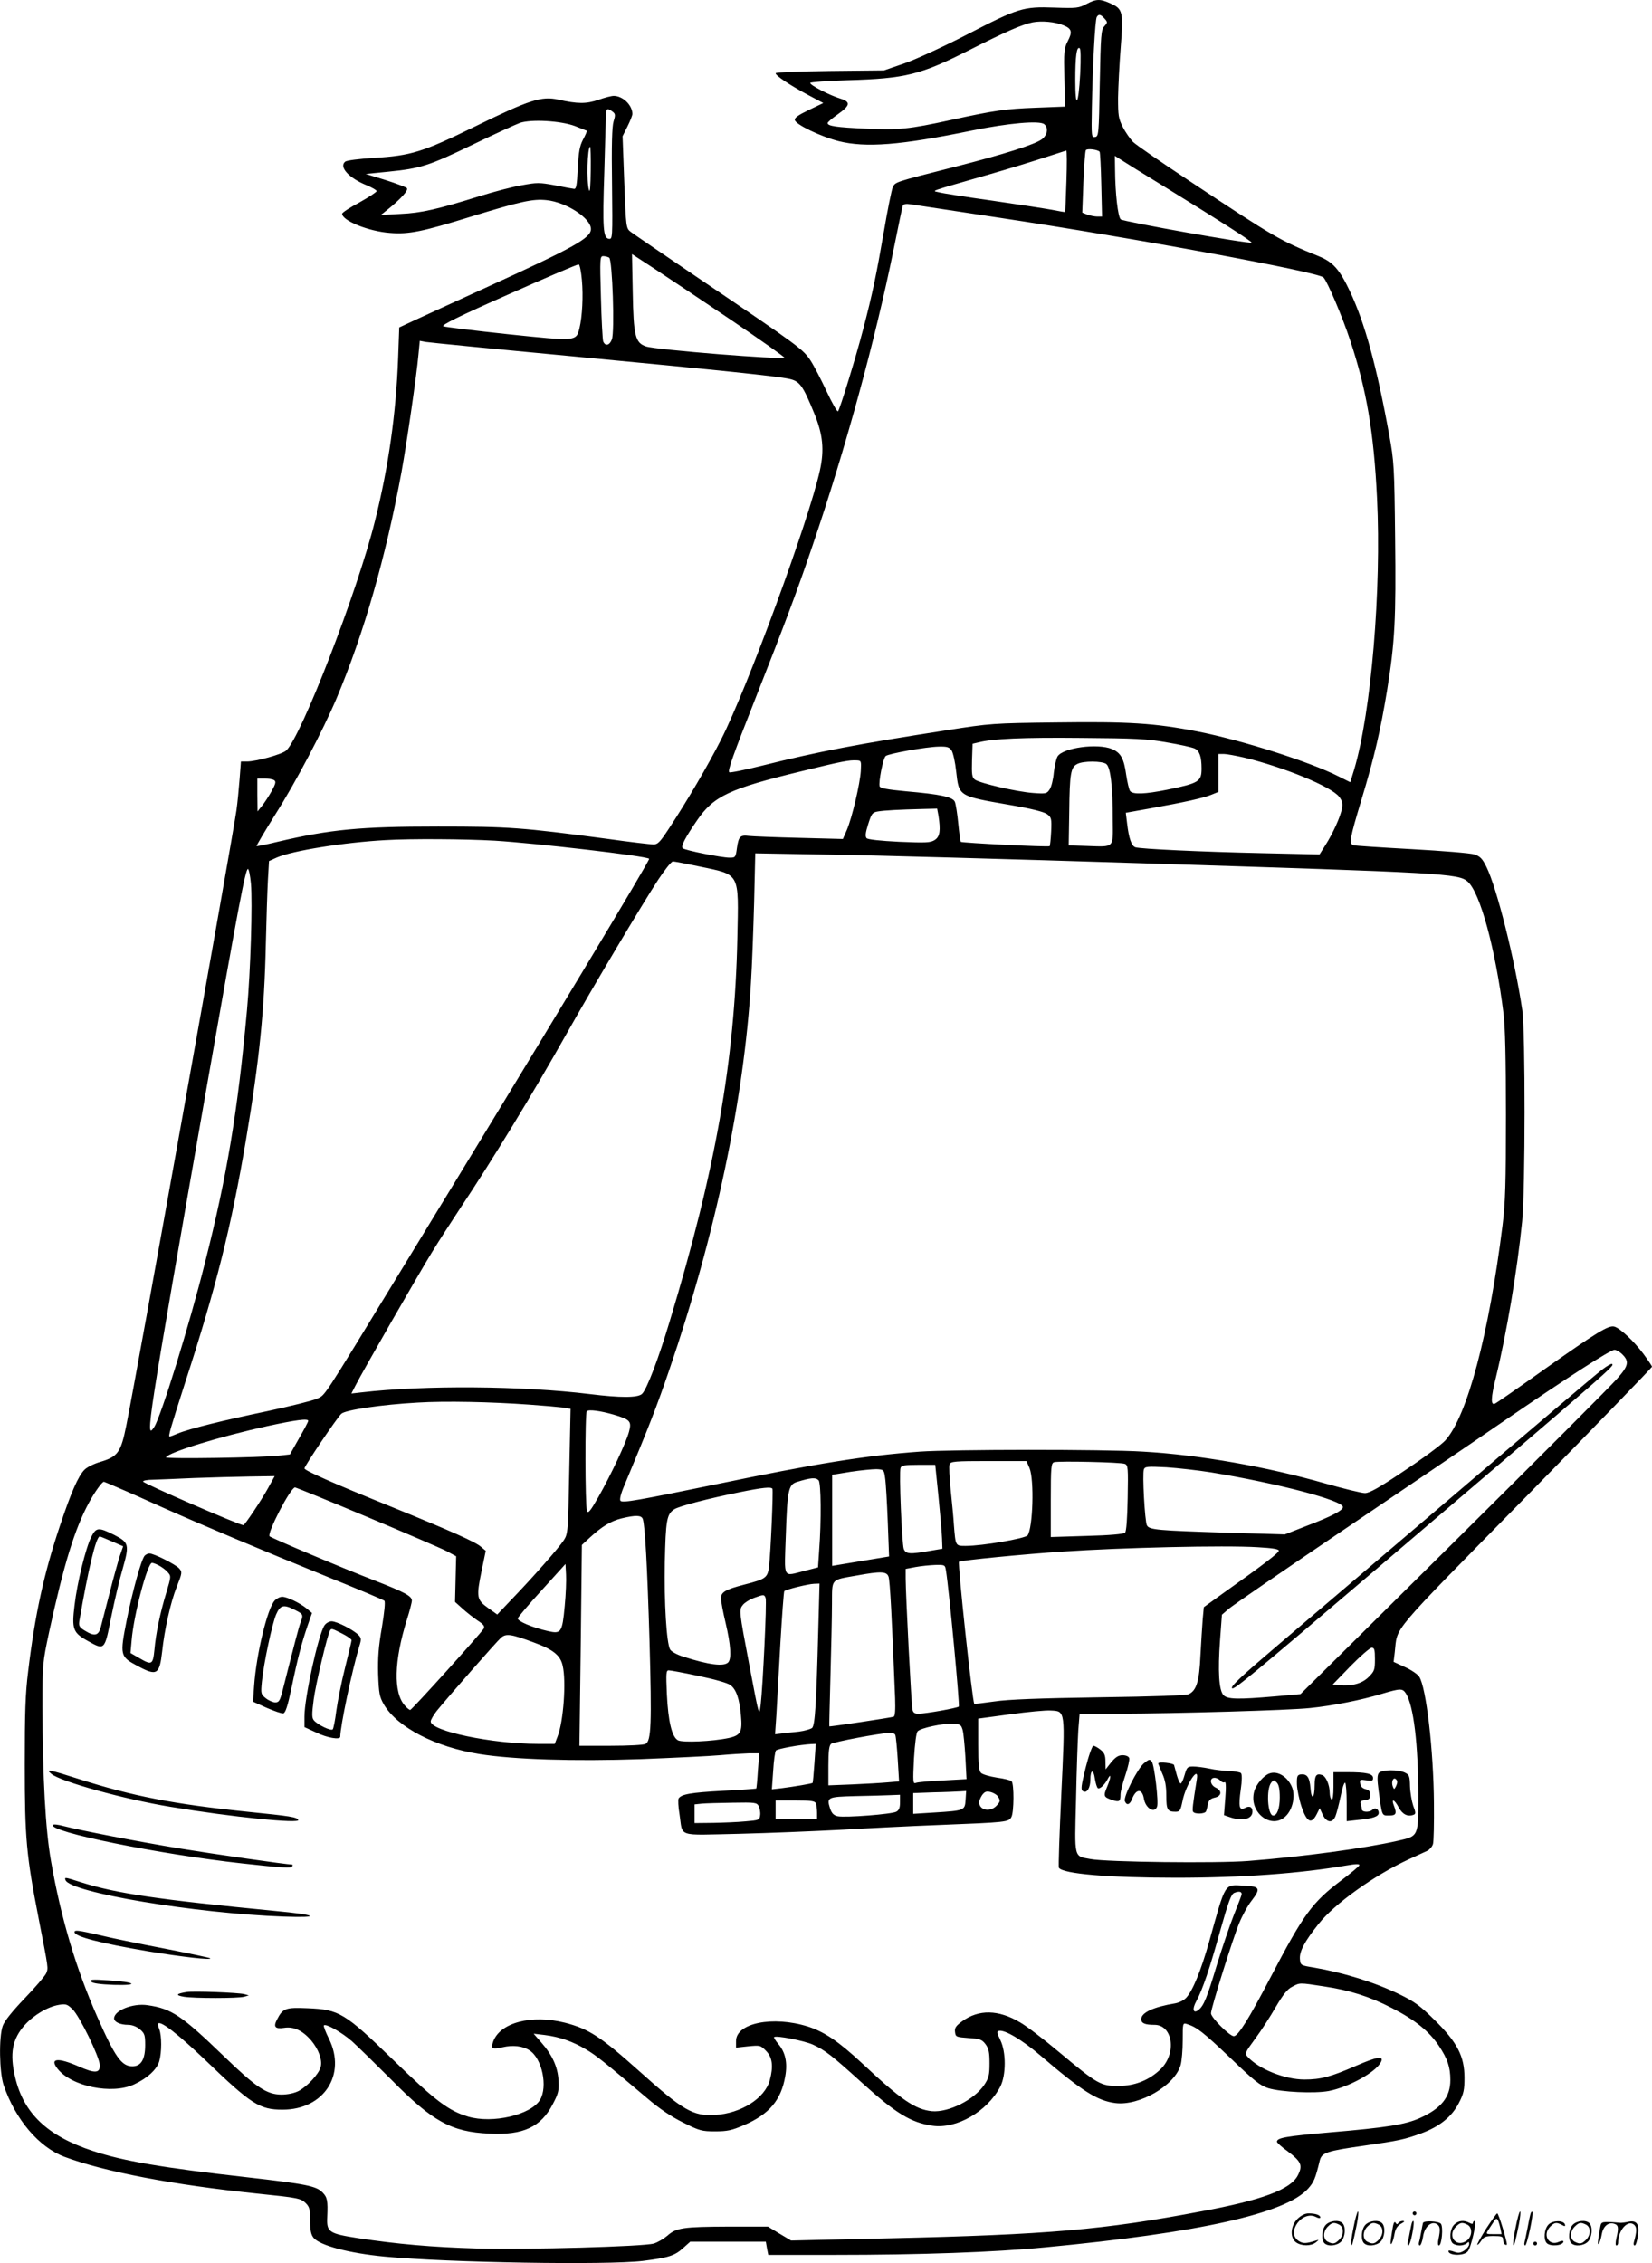 <svg version="1.0" xmlns="http://www.w3.org/2000/svg"
  viewBox="0 0 876.539 1200.192"
 preserveAspectRatio="xMidYMid meet">
<g transform="translate(-0.461,1200.849) scale(0.1,-0.1)"
fill="#000000" stroke="none">
<path d="M5769 11987 c-41 -22 -53 -23 -170 -19 -165 6 -191 -2 -464 -143
-122 -63 -270 -131 -330 -152 l-110 -38 -287 -3 c-161 -2 -288 -7 -288 -12 0
-13 77 -64 172 -115 l81 -43 -77 -37 c-56 -27 -76 -41 -74 -53 4 -24 138 -88
232 -112 144 -36 328 -22 707 56 196 40 359 54 384 34 23 -19 18 -56 -11 -79
-35 -28 -199 -80 -462 -147 -326 -83 -317 -80 -331 -110 -6 -15 -27 -118 -46
-230 -40 -231 -61 -333 -110 -520 -41 -157 -124 -426 -134 -437 -4 -4 -31 43
-60 105 -29 62 -67 136 -86 165 -40 60 -62 76 -570 420 -198 134 -371 252
-384 262 -24 19 -25 21 -34 263 l-9 244 26 52 c14 28 26 58 26 66 0 47 -51 96
-99 96 -12 0 -48 -9 -81 -21 -65 -22 -109 -22 -213 1 -88 20 -153 -1 -437
-140 -284 -139 -344 -157 -542 -169 -79 -5 -143 -13 -152 -20 -34 -28 20 -87
114 -125 28 -12 52 -25 53 -31 0 -5 -41 -32 -91 -60 -51 -27 -92 -54 -92 -60
0 -37 141 -94 255 -102 99 -8 172 7 430 87 261 80 327 95 400 87 105 -11 235
-96 235 -153 0 -48 -86 -96 -564 -314 -155 -71 -320 -146 -367 -168 l-86 -40
-6 -164 c-11 -293 -51 -576 -123 -863 -93 -374 -392 -1146 -471 -1217 -22 -20
-159 -58 -208 -58 l-32 0 -7 -92 c-4 -51 -11 -127 -17 -168 -24 -166 -527
-2978 -584 -3260 -29 -145 -45 -167 -140 -195 -31 -9 -68 -27 -82 -41 -33 -33
-71 -119 -131 -299 -84 -250 -132 -469 -168 -770 -15 -119 -18 -221 -18 -495
0 -391 8 -480 74 -818 53 -273 51 -258 40 -288 -6 -14 -57 -74 -114 -133 -67
-70 -108 -121 -117 -147 -21 -60 -18 -245 5 -314 62 -182 187 -329 323 -380
214 -80 579 -149 1023 -195 215 -22 231 -25 257 -51 20 -20 23 -33 23 -92 0
-52 5 -75 18 -91 33 -41 188 -82 377 -100 336 -32 1179 -46 1370 -23 137 17
170 28 214 68 l38 34 201 0 200 0 6 -35 7 -35 352 0 c454 0 847 14 1117 40
815 77 1276 179 1395 311 31 35 39 53 62 149 11 43 37 51 241 80 174 25 210
32 299 65 97 36 161 88 198 160 26 50 30 70 30 134 0 114 -38 188 -158 306
-78 77 -107 98 -187 137 -133 64 -297 115 -455 142 -68 11 -70 12 -73 43 -4
41 23 93 98 187 86 109 298 260 480 344 41 19 85 39 98 45 12 6 26 22 30 36 4
14 6 112 5 216 -2 280 -41 615 -78 671 -8 13 -42 36 -75 51 l-61 28 6 50 c17
143 -41 75 696 825 368 375 669 686 669 690 0 4 -21 35 -46 69 -51 68 -124
136 -154 144 -31 8 -91 -29 -366 -223 -139 -99 -260 -183 -268 -186 -22 -9
-21 31 5 136 58 239 114 572 140 830 17 164 17 1009 1 1120 -40 270 -135 648
-190 760 -22 45 -34 57 -64 67 -20 7 -170 19 -332 28 -163 9 -303 18 -311 21
-23 9 -19 34 44 243 68 225 100 364 135 576 42 259 48 380 43 811 -4 378 -6
406 -31 544 -68 372 -130 596 -209 764 -55 116 -90 155 -164 185 -207 84 -232
98 -683 397 -151 100 -288 194 -304 210 -15 16 -40 51 -54 79 -23 45 -25 61
-25 155 1 58 7 178 14 267 15 189 11 204 -54 233 -55 25 -75 25 -128 -3z m96
-77 c17 -19 17 -21 -1 -41 -17 -19 -19 -44 -24 -303 -5 -271 -6 -281 -25 -284
-19 -3 -20 2 -17 155 4 221 17 467 26 481 10 17 20 15 41 -8z m-217 -36 c43
-18 48 -34 22 -84 -20 -39 -21 -55 -18 -195 l3 -152 -155 -6 c-160 -6 -218
-14 -455 -66 -215 -47 -273 -53 -444 -45 -159 7 -206 14 -205 30 0 5 25 26 55
47 65 46 68 65 14 82 -57 17 -167 74 -161 84 3 4 92 11 198 14 309 9 385 28
650 162 194 98 275 133 332 145 48 9 118 3 164 -16z m88 -258 c-9 -168 -26
-191 -26 -34 0 128 7 181 23 171 6 -4 7 -51 3 -137z m-2482 -199 c16 -12 17
-18 6 -53 -8 -27 -11 -127 -8 -332 3 -287 3 -293 -17 -290 -30 5 -34 54 -24
353 4 149 8 285 9 303 0 35 7 39 34 19z m-199 -77 c33 -13 61 -24 63 -25 2 -2
-7 -23 -20 -47 -18 -35 -23 -64 -28 -153 -4 -90 -8 -110 -20 -108 -8 1 -54 9
-102 19 -82 15 -94 15 -175 0 -49 -8 -146 -34 -218 -56 -230 -72 -315 -91
-425 -96 l-105 -6 35 28 c70 56 114 104 103 115 -5 5 -57 25 -114 43 l-104 32
120 12 c171 17 215 31 449 144 116 56 228 107 250 115 61 20 216 11 291 -17z
m84 -237 c-1 -80 -4 -119 -9 -103 -14 43 -9 230 6 230 2 0 4 -57 3 -127z
m2700 101 c3 -3 7 -81 9 -175 l4 -169 -25 0 c-14 0 -38 5 -53 10 l-27 11 6
160 c4 88 9 165 13 171 6 10 61 4 73 -8z m-176 -156 c-3 -90 -6 -164 -7 -164
0 -1 -32 4 -71 12 -38 7 -182 29 -320 49 -137 19 -263 39 -280 44 -34 9 -67
-2 270 95 105 30 237 71 295 90 58 19 108 35 112 36 4 0 4 -73 1 -162z m527
-34 c284 -175 460 -287 455 -292 -9 -9 -681 111 -694 123 -15 15 -29 136 -30
264 l-1 73 28 -18 c15 -10 124 -78 242 -150z m-885 -160 c718 -108 1694 -288
1722 -317 20 -20 101 -210 142 -335 86 -259 125 -484 142 -834 24 -487 -31
-1136 -121 -1440 l-21 -68 -60 30 c-153 78 -515 193 -750 239 -229 45 -367 53
-754 48 -330 -4 -347 -5 -575 -41 -471 -73 -678 -112 -982 -188 -92 -23 -171
-39 -174 -35 -9 9 18 85 143 402 150 380 221 569 299 800 175 514 331 1084
429 1565 25 124 47 231 50 238 3 8 17 11 42 7 21 -3 232 -35 468 -71z m-1422
-542 c158 -107 285 -197 283 -200 -13 -12 -678 41 -733 59 -58 19 -67 56 -71
287 l-4 203 118 -77 c66 -43 248 -165 407 -272z m-646 330 c17 -11 30 -396 14
-434 -12 -32 -35 -37 -46 -10 -3 9 -9 115 -12 235 -6 209 -5 217 13 217 10 0
24 -4 31 -8z m-145 -118 c8 -85 2 -196 -13 -257 -18 -69 -15 -69 -379 -31
-179 19 -333 38 -343 42 -14 5 80 52 345 169 200 89 368 161 373 159 6 -1 13
-38 17 -82z m-62 -404 c824 -78 1092 -106 1162 -121 56 -12 72 -34 133 -183
46 -112 54 -193 30 -302 -58 -264 -386 -1156 -525 -1429 -68 -134 -181 -327
-277 -472 -46 -70 -58 -83 -81 -83 -15 0 -127 13 -247 30 -454 60 -516 65
-895 65 -417 0 -571 -15 -853 -81 -60 -15 -110 -24 -111 -23 -2 2 43 78 100
169 109 172 252 444 324 614 145 344 262 751 345 1201 28 155 80 510 90 623
l7 73 32 -6 c17 -3 362 -37 766 -75z m3167 -2049 c67 -11 133 -26 146 -32 26
-12 37 -43 37 -106 0 -70 -14 -78 -184 -113 -114 -23 -179 -26 -195 -7 -6 8
-15 47 -21 87 -12 87 -29 116 -75 136 -77 32 -260 7 -289 -39 -7 -12 -16 -51
-20 -86 -3 -36 -13 -76 -22 -89 -15 -23 -20 -24 -88 -19 -85 6 -283 52 -309
71 -15 12 -17 27 -15 102 l3 88 30 7 c77 20 237 27 545 24 287 -2 352 -5 457
-24z m-1143 -43 c8 -13 19 -63 24 -111 15 -132 11 -130 282 -177 117 -20 183
-37 200 -49 23 -17 25 -23 22 -92 -2 -41 -6 -76 -8 -78 -6 -6 -465 17 -472 23
-2 3 -8 47 -13 98 -5 51 -13 102 -18 114 -11 26 -76 40 -260 56 -96 9 -135 16
-139 26 -7 21 18 149 32 161 16 13 216 49 283 50 44 1 55 -3 67 -21z m1551
-37 c212 -51 463 -154 505 -208 16 -21 20 -35 15 -62 -8 -45 -49 -134 -88
-195 l-31 -49 -311 7 c-319 7 -636 22 -666 31 -21 7 -35 48 -44 126 l-7 57
123 22 c190 34 292 57 332 74 l37 15 0 100 0 101 28 0 c15 0 63 -9 107 -19z
m-2033 -71 c-4 -67 -46 -247 -74 -313 l-21 -48 -231 6 c-127 3 -247 8 -266 10
-48 6 -56 -2 -65 -62 -7 -52 -8 -53 -40 -53 -41 0 -237 39 -248 50 -11 10 13
56 77 149 88 128 171 167 556 260 216 53 250 59 290 57 24 -1 25 -3 22 -56z
m1302 37 c23 -17 35 -118 35 -299 1 -150 11 -141 -139 -136 l-95 3 3 180 c2
202 8 235 43 252 32 17 131 16 153 0z m-4415 -86 c11 -7 9 -18 -13 -58 -15
-27 -38 -62 -51 -78 l-24 -30 -1 88 0 87 38 0 c20 0 43 -4 51 -9z m3525 -188
c12 -79 8 -111 -19 -129 -23 -15 -46 -16 -188 -10 -102 5 -166 12 -174 19 -8
9 -7 27 8 74 18 57 22 63 52 68 36 6 115 10 233 13 l81 2 7 -37z m-2354 -133
c213 -13 805 -81 819 -96 6 -6 -517 -875 -1317 -2184 -430 -704 -399 -657
-447 -680 -22 -10 -139 -39 -260 -65 -235 -49 -417 -94 -477 -119 -21 -9 -40
-16 -43 -16 -9 0 4 43 80 280 168 516 247 834 325 1295 71 423 97 678 105
1035 3 129 8 282 11 339 l6 103 42 19 c83 36 356 80 576 92 135 8 420 6 580
-3z m3445 -120 c1590 -50 1669 -54 1717 -97 66 -58 147 -355 190 -698 9 -67
13 -244 13 -540 0 -362 -3 -466 -18 -585 -72 -576 -187 -1012 -304 -1141 -20
-22 -117 -94 -215 -159 -135 -91 -187 -120 -211 -120 -18 0 -111 23 -207 50
-314 90 -672 153 -970 170 -211 13 -1013 12 -1185 0 -288 -21 -545 -62 -1089
-175 -404 -83 -487 -98 -499 -86 -6 6 1 37 21 83 131 313 172 419 238 612 244
713 396 1433 433 2051 6 94 13 287 17 429 l6 259 397 -7 c218 -3 968 -24 1666
-46z m-2363 -16 c223 -47 212 -27 205 -382 -14 -651 -116 -1230 -359 -2031
-60 -200 -122 -362 -147 -385 -23 -21 -114 -21 -276 -1 -360 44 -878 48 -1213
9 l-53 -6 21 41 c36 72 341 602 407 709 34 56 103 162 151 235 164 245 389
614 565 927 134 238 397 680 484 813 35 53 70 97 78 97 8 0 70 -12 137 -26z
m-2376 -91 c9 -102 -2 -464 -21 -673 -49 -536 -106 -878 -222 -1335 -84 -335
-234 -818 -270 -874 -50 -77 -39 -6 283 1829 162 923 201 1130 214 1130 5 0
12 -35 16 -77z m7272 -2493 c43 -40 39 -63 -22 -132 -30 -35 -421 -426 -868
-869 l-813 -805 -135 -12 c-197 -17 -253 -16 -274 7 -24 26 -30 127 -18 291
l10 135 37 32 c20 17 285 199 588 404 304 205 692 468 862 585 352 241 573
383 596 384 8 0 25 -9 37 -20z m-5793 -271 c72 -5 150 -12 174 -15 l43 -7 -7
-331 c-6 -321 -7 -332 -29 -366 -26 -40 -165 -198 -277 -314 l-76 -80 -49 35
c-60 43 -63 57 -34 197 l22 106 -25 21 c-29 26 -157 83 -487 217 -302 122
-450 188 -450 199 0 13 175 272 196 290 23 20 210 48 404 59 147 9 389 4 595
-11z m446 -53 c88 -26 96 -35 81 -91 -16 -59 -96 -229 -163 -347 -43 -75 -54
-88 -60 -72 -10 25 -11 518 -1 528 10 11 74 2 143 -18z m-1621 -33 c0 -5 -22
-46 -49 -93 l-48 -85 -54 -6 c-92 -11 -610 -19 -604 -9 17 27 283 109 537 165
152 33 218 42 218 28z m3827 -250 c26 -62 18 -318 -10 -357 -13 -17 -240 -56
-329 -56 -54 0 -53 -1 -62 110 -2 36 -10 119 -17 186 -7 66 -10 128 -6 137 6
15 28 17 207 17 l201 0 16 -37z m506 22 c17 -7 18 -21 15 -181 -2 -111 -7
-177 -14 -184 -7 -7 -82 -14 -203 -17 l-191 -6 0 196 c0 178 2 196 18 201 25
7 354 0 375 -9z m-989 -172 c9 -93 18 -193 19 -223 l2 -55 -65 -11 c-107 -19
-129 -18 -140 10 -10 29 -26 407 -17 430 5 13 23 16 95 16 l89 0 17 -167z
m1446 127 c358 -59 700 -149 700 -184 0 -18 -61 -50 -193 -100 l-115 -45 -309
9 c-369 12 -410 15 -423 39 -11 22 -25 273 -16 297 6 15 18 16 119 11 61 -4
168 -16 237 -27z m-1729 -30 c4 -25 10 -129 14 -231 l7 -185 -151 -25 -151
-25 0 241 0 242 98 16 c53 8 115 14 137 14 39 -2 40 -3 46 -47z m-3276 -57
c-33 -60 -122 -193 -129 -193 -21 0 -524 218 -532 231 -3 5 21 10 53 10 32 1
130 5 218 9 88 3 220 7 293 8 l134 2 -37 -67z m2923 45 c13 -13 15 -213 3
-372 l-6 -90 -70 -18 c-119 -30 -109 -49 -101 185 8 243 14 272 59 286 74 23
99 25 115 9z m-3711 -42 c43 -18 146 -64 228 -101 197 -88 527 -227 882 -371
159 -64 292 -120 297 -125 6 -5 0 -61 -13 -141 -18 -102 -22 -160 -20 -248 4
-104 7 -120 31 -162 71 -120 273 -225 507 -262 181 -29 502 -39 853 -27 177 7
368 16 423 21 55 5 124 9 154 10 l54 0 -7 -92 c-3 -50 -7 -93 -9 -95 -2 -1
-82 -7 -178 -12 -169 -9 -220 -18 -234 -41 -3 -6 -2 -43 5 -83 19 -124 -20
-111 314 -104 160 4 401 14 536 21 135 8 373 20 530 26 354 14 367 15 381 42
14 25 15 176 1 190 -5 5 -40 14 -78 19 -38 6 -76 17 -84 25 -12 12 -15 43 -15
152 l0 136 170 23 c94 13 190 22 215 20 78 -4 77 5 56 -440 -10 -212 -16 -389
-13 -394 20 -32 263 -53 622 -53 350 0 659 23 903 65 52 9 72 9 69 1 -2 -6
-44 -41 -93 -78 -158 -119 -202 -180 -379 -518 -115 -220 -171 -310 -194 -310
-22 0 -121 99 -121 121 0 27 115 394 150 479 17 41 46 94 66 119 49 64 44 75
-38 79 -110 5 -97 26 -188 -298 -43 -152 -87 -260 -122 -297 -12 -13 -37 -25
-57 -29 -116 -19 -181 -49 -181 -84 0 -22 20 -30 70 -30 98 0 119 -151 33
-235 -60 -58 -136 -89 -223 -89 -94 -1 -112 9 -313 177 -82 69 -176 141 -210
160 -114 68 -219 70 -307 6 -33 -24 -41 -35 -38 -57 3 -26 6 -27 72 -32 61 -4
71 -8 90 -33 17 -23 21 -43 21 -101 0 -62 -4 -78 -27 -113 -53 -80 -190 -149
-279 -141 -88 9 -163 60 -369 253 -126 117 -201 168 -289 196 -185 58 -381 19
-381 -77 l0 -35 64 7 c63 6 66 6 95 -24 34 -34 40 -82 20 -156 -26 -96 -153
-176 -290 -184 -117 -7 -169 23 -402 232 -207 185 -268 224 -394 257 -178 45
-346 1 -382 -101 -12 -37 -6 -41 50 -29 55 13 108 7 144 -17 66 -43 97 -192
55 -262 -49 -80 -251 -127 -381 -89 -104 31 -173 83 -394 297 -262 254 -290
271 -458 278 -118 5 -132 0 -163 -61 -20 -38 -9 -50 38 -43 51 8 98 -14 144
-67 39 -47 60 -103 50 -141 -9 -36 -71 -103 -117 -127 -24 -12 -58 -19 -91
-19 -78 0 -134 38 -305 203 -224 216 -278 253 -405 271 -78 12 -178 -28 -178
-70 0 -19 33 -34 74 -34 22 0 45 -9 63 -24 25 -21 28 -31 28 -83 0 -77 -22
-113 -68 -113 -57 0 -92 49 -186 262 -113 256 -193 523 -246 828 -29 165 -44
437 -45 817 0 229 1 234 35 395 79 363 136 548 212 688 29 54 69 110 79 110 1
0 38 -15 81 -34z m1315 -152 c205 -86 396 -168 423 -182 l50 -27 -3 -121 -3
-121 40 -36 c22 -20 58 -48 80 -63 31 -20 39 -30 32 -43 -14 -24 -381 -431
-390 -431 -4 0 -17 10 -28 23 -62 68 -58 237 11 457 14 44 26 90 26 100 0 24
-40 45 -194 105 -179 69 -550 226 -561 236 -15 15 111 259 135 259 5 0 177
-70 382 -156z m2151 149 c5 -10 -9 -336 -18 -411 -7 -61 -17 -68 -130 -97
-101 -26 -125 -40 -125 -73 0 -15 11 -74 25 -132 27 -115 32 -189 13 -208 -23
-23 -102 -13 -236 30 -36 11 -66 28 -72 39 -19 35 -32 249 -28 463 5 221 10
254 50 280 26 17 180 57 348 91 123 25 166 29 173 18z m-688 -160 c12 -33 24
-245 36 -650 12 -436 9 -527 -21 -543 -10 -6 -93 -10 -185 -10 l-166 0 7 533
6 532 41 38 c65 60 113 89 170 103 75 18 104 17 112 -3z m3263 -150 c76 -4
112 -10 112 -18 0 -12 -81 -74 -287 -220 l-111 -80 -6 -65 c-3 -36 -8 -122
-12 -192 -6 -136 -21 -184 -61 -204 -15 -7 -179 -13 -475 -17 -320 -5 -484
-11 -557 -22 -57 -8 -106 -14 -107 -12 -10 10 -89 745 -81 753 6 7 352 41 553
54 309 21 856 34 1032 23z m-3677 -312 c-13 -140 -19 -149 -88 -133 -84 19
-164 53 -161 68 2 7 59 75 128 150 l125 138 3 -55 c2 -30 -1 -106 -7 -168z
m2023 187 c16 -96 74 -714 68 -720 -8 -8 -176 -38 -214 -38 -21 0 -29 6 -32
23 -6 25 -36 613 -36 694 l0 51 53 10 c28 5 75 10 104 11 51 1 52 1 57 -31z
m-305 -31 c8 -20 18 -221 35 -645 2 -63 0 -95 -8 -98 -14 -5 -340 -54 -341
-51 -1 1 2 121 6 267 4 146 8 318 8 383 1 136 -9 125 132 150 127 23 158 22
168 -6z m-373 -294 c-10 -382 -17 -492 -32 -508 -8 -7 -40 -16 -71 -20 -32 -3
-73 -8 -92 -10 l-34 -4 7 102 c3 56 13 226 21 377 9 151 18 277 21 280 9 9
127 38 158 39 l29 1 -7 -257z m-279 180 c7 -17 -15 -467 -26 -563 -9 -67 -7
-73 -60 205 -56 295 -56 296 -34 323 10 12 36 28 58 36 52 19 55 19 62 -1z
m-1233 -234 c105 -38 144 -69 156 -124 20 -84 4 -298 -27 -376 l-15 -39 -89 0
c-244 0 -569 68 -569 119 0 9 15 34 32 56 61 75 320 370 341 388 27 23 52 20
171 -24z m4466 -90 c0 -56 -3 -64 -33 -94 -35 -35 -89 -50 -157 -43 l-34 3 95
98 c52 53 103 97 112 97 14 0 17 -10 17 -61z m-3588 -89 c83 -17 153 -37 168
-48 31 -23 48 -72 56 -161 8 -88 -1 -106 -66 -120 -84 -18 -243 -25 -268 -12
-32 17 -52 99 -59 244 -5 113 -4 127 10 127 9 0 80 -13 159 -30z m3752 -92
c41 -65 66 -268 66 -550 0 -210 1 -207 -109 -232 -176 -40 -500 -84 -794 -107
-169 -13 -749 -6 -835 10 -91 17 -86 -3 -78 316 3 154 9 319 12 368 l7 87 206
0 c312 1 903 18 1016 30 120 12 271 42 380 75 101 30 111 30 129 3z m-2352
-193 c5 -16 11 -82 15 -146 l6 -116 -126 -7 c-69 -3 -134 -9 -143 -13 -15 -6
-16 5 -10 128 5 80 12 139 20 146 16 17 131 42 185 40 40 -2 45 -5 53 -32z
m-357 -28 c3 -6 9 -65 13 -129 l7 -117 -60 -5 c-33 -3 -117 -8 -187 -11 l-128
-5 0 104 c0 78 4 106 14 116 13 10 254 56 314 59 12 0 25 -5 27 -12z m-429
-149 c-4 -57 -8 -104 -10 -105 -4 -4 -100 -20 -163 -28 l-53 -6 7 98 c3 54 10
103 15 108 8 9 128 31 187 34 l24 1 -7 -102z m802 -195 c-4 -56 -5 -57 -165
-67 l-113 -7 0 55 0 55 108 4 c59 1 122 4 140 5 l33 2 -3 -47z m170 20 c16
-23 15 -30 -8 -53 -34 -34 -90 -21 -90 20 0 8 7 26 16 39 13 17 22 21 43 16
14 -3 32 -13 39 -22z m-518 -33 c0 -29 -5 -42 -20 -50 -24 -13 -269 -32 -310
-24 -22 5 -32 15 -41 41 -19 60 -14 62 133 66 73 1 157 4 186 5 l52 2 0 -40z
m-446 -6 c3 -9 6 -31 6 -50 l0 -34 -110 0 -110 0 0 50 0 50 104 0 c85 0 105
-3 110 -16z m-304 -14 c6 -12 10 -33 8 -48 -3 -26 -6 -27 -78 -33 -41 -4 -119
-7 -172 -8 l-98 -1 0 49 0 50 38 4 c20 2 94 4 164 5 119 2 128 1 138 -18z
m2562 -471 c-2 -8 -21 -57 -42 -110 -21 -53 -61 -171 -89 -262 -52 -173 -69
-215 -96 -237 -29 -24 -37 2 -13 45 34 63 72 176 128 378 44 155 57 190 74
197 27 11 42 6 38 -11z m436 -485 c136 -20 244 -54 362 -115 122 -62 198 -124
249 -200 46 -69 61 -113 61 -182 0 -91 -49 -151 -163 -202 -77 -34 -176 -50
-472 -75 -239 -21 -285 -29 -285 -50 0 -5 25 -28 56 -50 73 -55 82 -75 55
-128 -38 -75 -188 -131 -511 -191 -517 -98 -817 -124 -1651 -143 l-527 -12
-62 37 -61 37 -207 0 c-242 -1 -279 -6 -326 -48 -20 -17 -52 -36 -73 -42 -55
-16 -669 -33 -938 -26 -239 7 -423 23 -633 55 -152 24 -165 32 -161 111 4 89
0 106 -26 132 -33 33 -87 44 -395 79 -455 51 -663 87 -822 140 -241 79 -368
199 -413 391 -30 126 -15 203 51 277 49 54 122 97 182 107 37 6 44 3 72 -24
38 -38 142 -251 144 -295 2 -44 -25 -46 -111 -8 -112 49 -157 44 -113 -12 74
-94 289 -138 406 -83 70 32 122 80 134 124 13 48 13 133 0 168 -6 15 -9 29 -6
31 14 15 107 -58 249 -193 245 -236 289 -264 411 -264 219 0 340 186 246 376
-18 36 -30 68 -27 71 11 11 95 -37 149 -84 31 -28 125 -120 210 -205 218 -221
318 -276 519 -285 180 -9 274 35 337 157 30 57 33 72 30 125 -4 72 -33 135
-91 201 l-41 47 59 -7 c80 -10 150 -35 220 -77 54 -32 91 -62 322 -257 65 -56
129 -99 192 -130 87 -44 100 -47 170 -47 64 0 88 5 153 33 134 58 197 132 219
259 13 72 1 128 -38 173 -14 17 -24 33 -21 35 10 10 159 -19 206 -40 65 -30
100 -57 261 -203 178 -161 258 -210 372 -227 128 -19 291 74 361 207 31 60 32
183 0 248 -18 37 -19 46 -7 48 31 7 123 -48 218 -129 223 -191 304 -242 400
-254 128 -16 316 94 346 202 6 21 11 80 11 131 0 92 0 93 23 86 51 -16 85 -42
229 -179 129 -124 159 -147 202 -161 69 -21 246 -29 321 -15 104 20 247 98
276 152 19 37 -18 31 -133 -19 -134 -58 -185 -72 -272 -72 -104 0 -242 55
-301 120 -17 18 -15 22 40 97 32 43 81 119 109 168 39 66 62 95 87 107 41 22
37 22 167 2z M8503 4743 c-28 -21 -381 -320 -784 -664 -404 -344 -822 -700
-929 -791 -200 -170 -258 -224 -248 -233 9 -10 95 61 769 635 1274 1086 1259
1073 1247 1085 -3 3 -28 -11 -55 -32z M489 3858 c-29 -57 -75 -242 -89 -364
-15 -123 -8 -144 65 -185 96 -54 94 -57 130 126 18 88 45 202 60 252 37 130
34 141 -44 181 -84 42 -96 41 -122 -10z m109 -24 l60 -26 -18 -52 c-9 -29 -34
-117 -54 -196 -21 -80 -42 -162 -47 -182 -12 -45 -34 -49 -85 -17 -27 16 -32
25 -29 47 47 275 89 452 109 452 3 0 32 -12 64 -26z M772 3758 c-19 -24 -63
-184 -95 -341 -37 -188 -36 -194 58 -244 102 -55 116 -46 130 77 12 115 45
262 77 342 30 76 30 79 13 99 -21 22 -134 79 -158 79 -8 0 -19 -6 -25 -12z
m76 -52 c15 -8 36 -23 46 -35 19 -21 19 -22 -7 -109 -33 -109 -55 -213 -63
-303 -8 -80 -14 -83 -82 -43 l-45 26 6 67 c11 135 84 411 108 411 6 0 22 -6
37 -14z M1462 3520 c-39 -42 -97 -283 -109 -451 l-6 -85 73 -33 c40 -17 79
-31 88 -29 11 2 23 38 43 133 33 160 54 239 85 330 l24 69 -27 23 c-38 31
-105 63 -131 63 -12 0 -30 -9 -40 -20z m108 -50 c44 -22 45 -25 29 -67 -9 -24
-27 -92 -95 -360 -14 -54 -19 -63 -39 -63 -12 0 -35 10 -50 22 -26 21 -27 24
-21 87 10 100 55 310 76 358 22 50 40 54 100 23z M1726 3388 c-33 -51 -106
-384 -106 -483 l0 -56 63 -29 c57 -28 127 -40 127 -22 0 55 61 345 101 480 12
38 11 44 -6 61 -29 28 -114 71 -141 71 -13 0 -30 -10 -38 -22z m94 -43 c28
-14 50 -30 50 -35 0 -6 -16 -72 -35 -148 -19 -75 -39 -177 -46 -227 -6 -49
-15 -94 -19 -98 -9 -10 -80 24 -100 48 -11 13 -11 32 -1 110 11 83 73 344 87
367 7 11 9 11 64 -17z M277 2601 c49 -41 384 -134 633 -175 324 -54 691 -91
677 -69 -9 15 -41 20 -269 43 -390 40 -611 83 -896 174 -156 50 -178 54 -145
27z M285 2330 c-22 -36 561 -155 1005 -204 216 -24 259 -26 265 -16 3 6 3 10
-1 10 -27 0 -417 56 -594 85 -231 38 -533 97 -617 119 -29 8 -55 11 -58 6z
M352 2038 c22 -66 689 -177 1158 -194 203 -7 179 9 -45 30 -629 61 -842 93
-1027 151 -92 29 -91 29 -86 13z M400 1762 c0 -24 137 -59 390 -102 182 -30
340 -48 330 -37 -3 3 -113 26 -245 52 -132 25 -287 57 -343 71 -113 26 -132
28 -132 16z M488 1499 c9 -9 46 -14 120 -17 140 -4 117 15 -29 24 -87 6 -102
4 -91 -7z M995 1444 c-56 -9 -61 -17 -15 -25 56 -9 286 -9 320 0 l25 7 -25 7
c-33 8 -267 17 -305 11z M5765 2634 c-24 -98 -27 -117 -14 -125 20 -13 39 17
39 62 0 54 17 57 24 4 4 -24 11 -47 16 -50 10 -6 35 17 51 47 20 38 19 11 -1
-37 -22 -52 -21 -57 27 -73 37 -12 43 -8 43 30 0 15 12 62 26 103 14 42 23 82
20 90 -3 9 -18 15 -35 15 -22 0 -37 -10 -60 -37 l-30 -38 -1 42 c0 33 -6 46
-26 62 -15 12 -32 21 -38 21 -6 0 -25 -52 -41 -116z M6074 2657 c-35 -30 -110
-178 -101 -201 10 -24 26 -19 38 11 21 56 54 57 63 3 8 -51 56 -81 70 -43 9
23 -14 220 -28 239 -11 14 -15 13 -42 -9z M6150 2656 c0 -2 10 -25 21 -52 16
-35 22 -68 22 -119 0 -74 6 -85 48 -85 24 0 27 5 38 57 17 87 89 195 76 116
-22 -138 -25 -165 -20 -173 9 -14 65 -12 69 3 3 6 7 24 10 39 4 19 14 28 36
33 37 8 40 37 5 53 -30 14 -35 52 -6 52 10 0 24 -7 31 -15 7 -8 17 -12 23 -8
6 4 8 -23 3 -84 l-7 -91 32 -11 c66 -23 119 -10 119 30 0 25 -16 32 -40 19
-30 -16 -35 7 -22 98 7 48 7 81 1 87 -5 5 -33 10 -62 11 -28 1 -76 6 -106 13
-29 6 -68 11 -86 11 -30 0 -33 -4 -45 -45 -7 -25 -16 -45 -21 -45 -4 0 -13 19
-20 43 -6 23 -13 48 -15 55 -3 10 -84 19 -84 8z M7321 2606 c-9 -11 -10 -34
-1 -98 18 -133 16 -128 55 -128 38 0 42 10 25 54 -15 39 4 31 26 -11 20 -37
48 -51 79 -39 12 4 12 12 -2 48 -8 24 -16 70 -17 103 -1 53 -4 61 -26 72 -35
18 -124 17 -139 -1z m92 -68 c-10 -21 -12 -21 -18 -5 -10 25 2 54 17 39 8 -8
8 -18 1 -34z M6740 2603 c-31 -11 -71 -58 -81 -96 -30 -113 96 -207 171 -127
35 37 48 106 30 150 -23 56 -77 89 -120 73z m55 -127 c0 -58 -14 -96 -35 -96
-30 0 -38 141 -10 175 12 15 15 15 29 0 11 -11 16 -35 16 -79z M7080 2534 c0
-47 -4 -73 -10 -69 -5 3 -10 19 -10 34 0 43 -20 90 -41 96 -30 10 -39 -3 -39
-53 0 -72 -17 -84 -22 -17 -5 59 -18 77 -53 73 -17 -3 -20 -10 -19 -53 1 -27
12 -81 25 -120 28 -81 52 -93 80 -38 l16 32 16 -35 c21 -43 53 -46 68 -6 6 15
18 62 27 104 8 43 19 75 24 72 4 -3 8 -50 8 -104 l0 -100 63 7 c76 7 107 18
107 37 0 20 -19 31 -33 17 -16 -16 -57 -14 -57 3 0 8 -3 21 -6 29 -4 11 2 16
23 19 22 2 28 8 28 28 0 18 -7 26 -25 30 -16 4 -26 14 -28 29 -4 22 -1 23 32
18 30 -5 36 -3 36 12 0 23 -36 31 -136 31 l-74 0 0 -76z M7186 194 c-10 -47
-15 -88 -12 -91 5 -6 9 7 30 110 7 37 10 67 6 67 -4 0 -15 -39 -24 -86z M7500
270 c0 -5 5 -10 10 -10 6 0 10 5 10 10 0 6 -4 10 -10 10 -5 0 -10 -4 -10 -10z
M8046 194 c-10 -47 -15 -88 -12 -91 5 -6 9 7 30 110 7 37 10 67 6 67 -4 0 -15
-39 -24 -86z M8126 269 c-3 -8 -10 -41 -16 -74 -6 -33 -14 -68 -16 -77 -3 -10
-1 -18 3 -18 10 0 46 171 38 178 -2 3 -7 -1 -9 -9z M6889 241 c-38 -38 -41
-101 -7 -125 29 -20 79 -20 104 0 18 14 18 15 1 10 -53 -17 -69 -17 -92 -2
-69 45 21 166 94 126 12 -6 21 -7 21 -1 0 12 -25 21 -62 21 -19 0 -39 -10 -59
-29z M7890 189 c-28 -45 -49 -83 -47 -85 2 -3 12 7 21 21 14 21 24 25 66 25
43 0 50 -3 50 -19 0 -11 5 -23 10 -26 6 -3 10 -3 10 1 0 20 -44 164 -51 164
-4 0 -30 -37 -59 -81z m75 4 l7 -33 -42 0 c-42 0 -42 0 -28 23 8 12 21 32 29
44 15 25 22 18 34 -34z M7040 210 c-22 -22 -27 -79 -8 -98 19 -19 66 -14 88 8
22 22 27 79 8 98 -19 19 -66 14 -88 -8z m71 0 c25 -14 25 -54 -1 -80 -23 -23
-33 -24 -61 -10 -25 14 -25 54 1 80 23 23 33 24 61 10z M7250 210 c-22 -22
-27 -79 -8 -98 19 -19 66 -14 88 8 22 22 27 79 8 98 -19 19 -66 14 -88 -8z
m71 0 c25 -14 25 -54 -1 -80 -23 -23 -33 -24 -61 -10 -25 14 -25 54 1 80 23
23 33 24 61 10z M7396 204 c-3 -16 -8 -47 -11 -69 -8 -51 10 -26 19 27 5 27
15 42 34 53 18 10 22 14 10 15 -9 0 -20 -5 -24 -11 -5 -8 -9 -8 -14 1 -5 8
-10 3 -14 -16z M7497 223 c-2 -4 -7 -26 -11 -48 -4 -22 -9 -48 -12 -57 -3 -10
-1 -18 4 -18 4 0 14 28 20 62 11 58 10 81 -1 61z M7555 220 c-1 -3 -5 -23 -9
-45 -4 -22 -9 -48 -12 -57 -3 -10 -1 -18 4 -18 5 0 13 20 17 45 7 53 44 87 74
68 17 -11 19 -28 8 -80 -4 -18 -3 -33 2 -33 16 0 24 99 11 115 -12 14 -87 18
-95 5z M7720 210 c-22 -22 -27 -79 -8 -98 7 -7 24 -12 38 -12 14 0 31 5 38 12
9 9 12 8 12 -5 0 -9 -12 -24 -26 -34 -21 -13 -32 -15 -55 -6 -16 6 -29 8 -29
3 0 -24 81 -27 102 -2 18 19 50 162 37 162 -5 0 -9 -5 -9 -10 0 -7 -6 -7 -19
0 -30 16 -59 12 -81 -10z m71 0 c29 -16 25 -65 -6 -86 -56 -37 -103 28 -55 76
23 23 33 24 61 10z M8221 211 c-23 -23 -28 -80 -9 -99 19 -19 88 -13 88 9 0 5
-11 4 -24 -2 -54 -25 -89 38 -46 81 23 23 33 24 62 9 16 -9 19 -8 16 3 -8 22
-64 22 -87 -1z M8350 210 c-22 -22 -27 -79 -8 -98 19 -19 66 -14 88 8 22 22
27 79 8 98 -19 19 -66 14 -88 -8z m71 0 c25 -14 25 -54 -1 -80 -23 -23 -33
-24 -61 -10 -25 14 -25 54 1 80 23 23 33 24 61 10z M8496 201 c-3 -14 -8 -44
-11 -66 -8 -51 10 -26 19 27 8 41 35 63 66 53 22 -7 24 -21 11 -77 -5 -22 -5
-38 0 -38 5 0 9 6 9 13 0 68 51 125 85 97 15 -13 15 -35 -1 -92 -3 -10 -1 -18
4 -18 6 0 13 23 17 50 9 63 -5 84 -49 76 -17 -4 -35 -6 -41 -6 -101 8 -104 7
-109 -19z M8140 110 c0 -5 5 -10 10 -10 6 0 10 5 10 10 0 6 -4 10 -10 10 -5 0
-10 -4 -10 -10z"/>
</g>
</svg>
